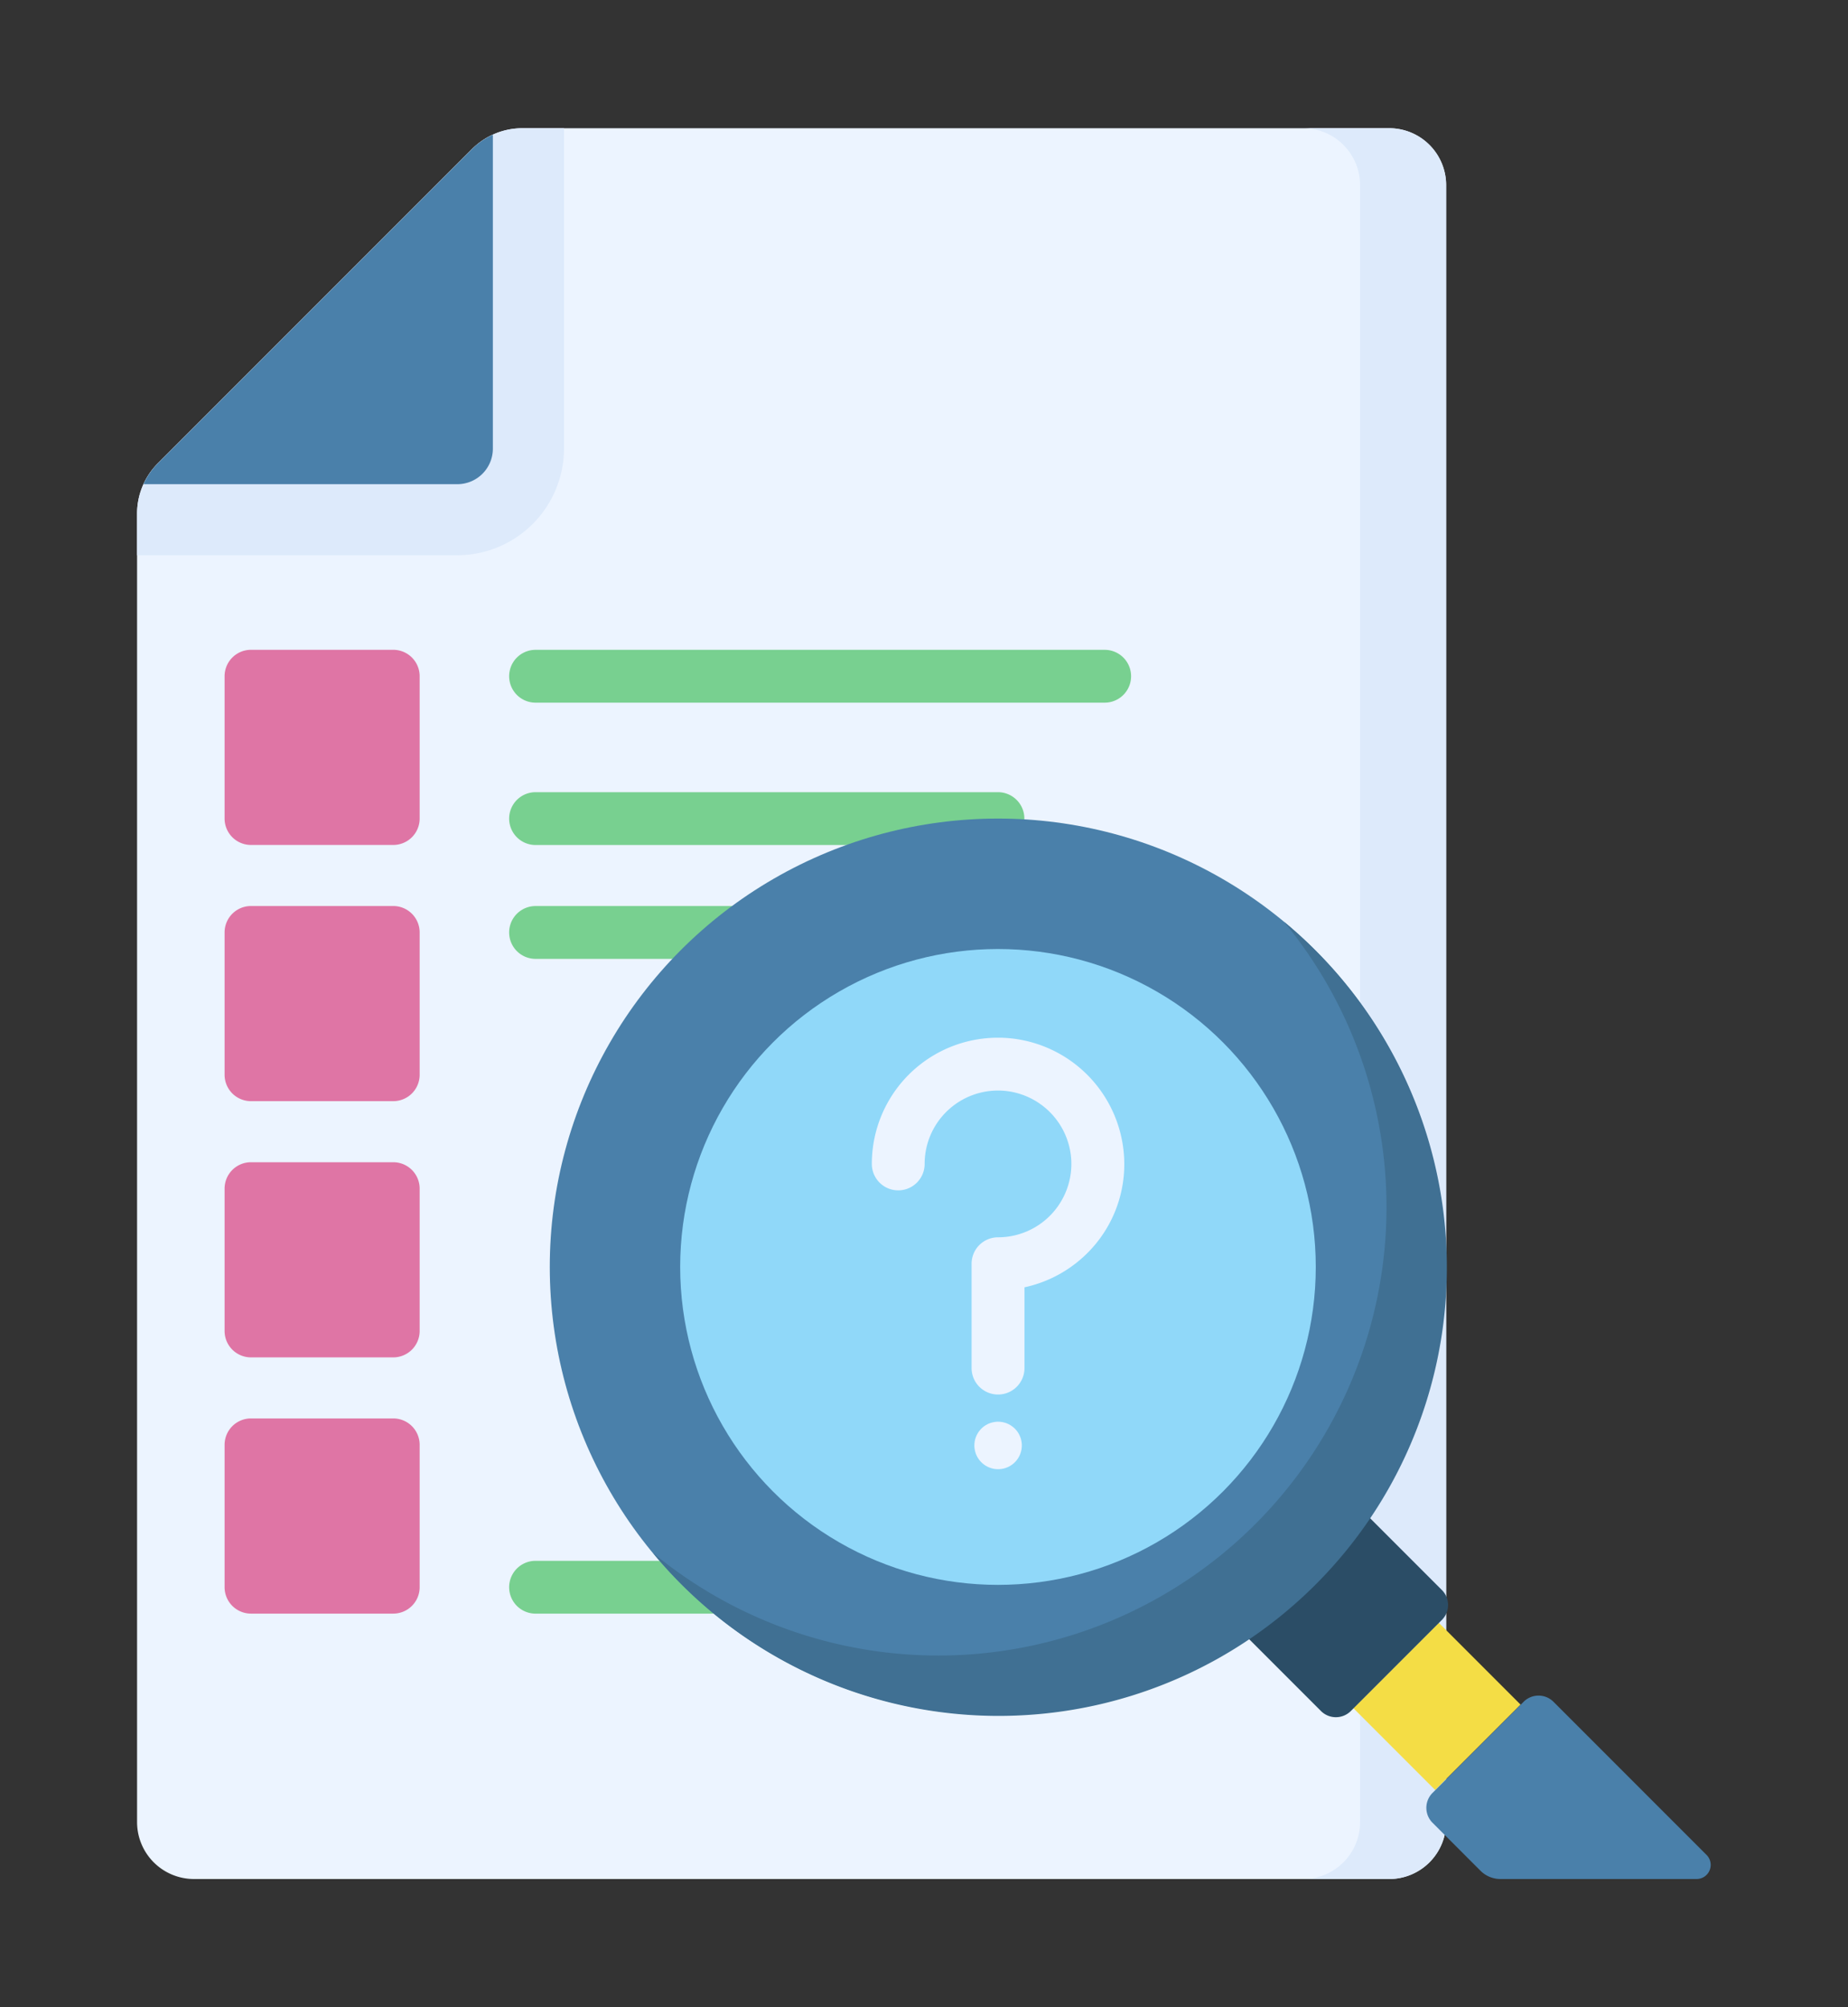 <svg xmlns="http://www.w3.org/2000/svg" width="70" height="76" viewBox="0 0 70 76">
  <rect x="0" y="0" width="70" height="76" fill="#333333" stroke="none"/>
  <g id="Group_26622" data-name="Group 26622" transform="translate(-228 -3767)">
    <rect id="Rectangle_6844" data-name="Rectangle 6844" width="70" height="76" transform="translate(228 3767)" fill="none"/>
    <g id="find_1_" data-name="find (1)" transform="translate(207.392 3771.855)">
      <g id="Group_26713" data-name="Group 26713" transform="translate(25.804 0)">
        <path id="Path_24253" data-name="Path 24253" d="M73.231,66.291H27.96A2.156,2.156,0,0,1,25.8,64.135V14.59a2.7,2.7,0,0,1,.789-1.905l11.9-11.9A2.7,2.7,0,0,1,40.394,0H73.231a2.156,2.156,0,0,1,2.156,2.156V64.135A2.156,2.156,0,0,1,73.231,66.291Z" transform="translate(-25.804 0)" fill="#ecf4ff"/>
      </g>
      <g id="Group_26714" data-name="Group 26714" transform="translate(69.973 0)">
        <path id="Path_24254" data-name="Path 24254" d="M370.205,0h-3.258A2.156,2.156,0,0,1,369.1,2.156V64.135a2.156,2.156,0,0,1-2.156,2.156h3.258a2.156,2.156,0,0,0,2.156-2.156V2.156A2.156,2.156,0,0,0,370.205,0Z" transform="translate(-366.947 0)" fill="#ddeafb"/>
      </g>
      <g id="Group_26715" data-name="Group 26715" transform="translate(25.804 0)">
        <path id="Path_24255" data-name="Path 24255" d="M40.394,0a2.7,2.7,0,0,0-1.905.789l-11.9,11.9A2.7,2.7,0,0,0,25.8,14.59v1.579H37.93a4.047,4.047,0,0,0,4.042-4.042V0Z" transform="translate(-25.804)" fill="#ddeafb"/>
      </g>
      <g id="Group_26716" data-name="Group 26716" transform="translate(26.049 0.245)">
        <path id="Path_24256" data-name="Path 24256" d="M40.926,13.775V1.894a2.687,2.687,0,0,0-.789.544l-11.9,11.9a2.692,2.692,0,0,0-.544.789H39.579a1.347,1.347,0,0,0,1.347-1.347Z" transform="translate(-27.698 -1.894)" fill="#4a80aa"/>
      </g>
      <g id="Group_26717" data-name="Group 26717" transform="translate(39.894 25.139)">
        <path id="Path_24257" data-name="Path 24257" d="M153.146,196.162H135.63a1,1,0,1,1,0-2h17.516a1,1,0,1,1,0,2Z" transform="translate(-134.63 -194.161)" fill="#78d090"/>
      </g>
      <g id="Group_26718" data-name="Group 26718" transform="translate(39.894 19.749)">
        <path id="Path_24258" data-name="Path 24258" d="M157.188,154.536H135.63a1,1,0,1,1,0-2h21.558a1,1,0,1,1,0,2Z" transform="translate(-134.63 -152.535)" fill="#78d090"/>
      </g>
      <g id="Group_26719" data-name="Group 26719" transform="translate(39.894 29.45)">
        <path id="Path_24259" data-name="Path 24259" d="M143.375,229.462H135.63a1,1,0,1,1,0-2h7.745a1,1,0,1,1,0,2Z" transform="translate(-134.63 -227.461)" fill="#78d090"/>
      </g>
      <g id="Group_26724" data-name="Group 26724" transform="translate(29.115 19.749)">
        <g id="Group_26720" data-name="Group 26720" transform="translate(0)">
          <path id="Path_24260" data-name="Path 24260" d="M57.769,152.534H52.379a1,1,0,0,0-1,1v5.389a1,1,0,0,0,1,1h5.389a1,1,0,0,0,1-1v-5.389A1,1,0,0,0,57.769,152.534Z" transform="translate(-51.379 -152.534)" fill="#df75a5"/>
        </g>
        <g id="Group_26721" data-name="Group 26721" transform="translate(0 9.701)">
          <path id="Path_24261" data-name="Path 24261" d="M57.769,227.461H52.379a1,1,0,0,0-1,1v5.389a1,1,0,0,0,1,1h5.389a1,1,0,0,0,1-1v-5.389a1,1,0,0,0-1-1Z" transform="translate(-51.379 -227.461)" fill="#df75a5"/>
        </g>
        <g id="Group_26722" data-name="Group 26722" transform="translate(0 19.402)">
          <path id="Path_24262" data-name="Path 24262" d="M57.769,302.387H52.379a1,1,0,0,0-1,1v5.389a1,1,0,0,0,1,1h5.389a1,1,0,0,0,1-1v-5.389A1,1,0,0,0,57.769,302.387Z" transform="translate(-51.379 -302.387)" fill="#df75a5"/>
        </g>
        <g id="Group_26723" data-name="Group 26723" transform="translate(0 29.103)">
          <path id="Path_24263" data-name="Path 24263" d="M57.769,377.314H52.379a1,1,0,0,0-1,1v5.39a1,1,0,0,0,1,1h5.389a1,1,0,0,0,1-1v-5.39A1,1,0,0,0,57.769,377.314Z" transform="translate(-51.379 -377.314)" fill="#df75a5"/>
        </g>
      </g>
      <g id="Group_26725" data-name="Group 26725" transform="translate(39.894 54.242)">
        <path id="Path_24264" data-name="Path 24264" d="M143.976,420.942H135.63a1,1,0,1,1,0-2h8.345a1,1,0,0,1,0,2Z" transform="translate(-134.63 -418.941)" fill="#78d090"/>
      </g>
      <g id="Group_26735" data-name="Group 26735" transform="translate(41.433 26.139)">
        <g id="Group_26727" data-name="Group 26727" transform="translate(30.439 30.45)">
          <g id="Group_26726" data-name="Group 26726" transform="translate(0 0)">
            <path id="Path_24265" data-name="Path 24265" d="M0,0H4.573V4.383H0Z" transform="translate(0 3.233) rotate(-45)" fill="#f4dd45"/>
          </g>
        </g>
        <g id="Group_26729" data-name="Group 26729" transform="translate(26.408 26.408)">
          <g id="Group_26728" data-name="Group 26728">
            <path id="Path_24266" data-name="Path 24266" d="M357.871,409.788l-3.449,3.449a.8.8,0,0,1-1.132,0l-2.8-2.8,4.581-4.581,2.8,2.8A.8.8,0,0,1,357.871,409.788Z" transform="translate(-350.487 -405.854)" fill="#2b4d66"/>
          </g>
        </g>
        <g id="Group_26731" data-name="Group 26731" transform="translate(33.207 33.207)">
          <g id="Group_26730" data-name="Group 26730">
            <path id="Path_24267" data-name="Path 24267" d="M413.236,465.31H405.8a1.067,1.067,0,0,1-.755-.313l-1.816-1.816a.8.8,0,0,1,0-1.132l3.449-3.449a.8.8,0,0,1,1.132,0l5.8,5.8A.534.534,0,0,1,413.236,465.31Z" transform="translate(-402.998 -458.365)" fill="#4a80aa"/>
          </g>
        </g>
        <g id="Group_26732" data-name="Group 26732">
          <circle id="Ellipse_1106" data-name="Ellipse 1106" cx="16.977" cy="16.977" r="16.977" fill="#4a80aa"/>
        </g>
        <g id="Group_26733" data-name="Group 26733" transform="translate(3.906 3.906)">
          <path id="Path_24268" data-name="Path 24268" d="M200.591,232.053a16.977,16.977,0,0,1-23.9,23.9,16.977,16.977,0,1,0,23.9-23.9Z" transform="translate(-176.687 -232.053)" fill="#407093"/>
        </g>
        <g id="Group_26734" data-name="Group 26734" transform="translate(4.939 4.939)">
          <circle id="Ellipse_1107" data-name="Ellipse 1107" cx="12.038" cy="12.038" r="12.038" fill="#90d8f9"/>
        </g>
      </g>
      <g id="Group_26741" data-name="Group 26741" transform="translate(53.631 34.435)">
        <g id="Group_26737" data-name="Group 26737" transform="translate(3.702 14.359)">
          <g id="Group_26736" data-name="Group 26736" transform="translate(0 0)">
            <circle id="Ellipse_1108" data-name="Ellipse 1108" cx="0.899" cy="0.899" r="0.899" transform="translate(0 0.413) rotate(-13.3)" fill="#ecf4ff"/>
          </g>
        </g>
        <g id="Group_26740" data-name="Group 26740">
          <g id="Group_26739" data-name="Group 26739">
            <g id="Group_26738" data-name="Group 26738">
              <path id="Path_24269" data-name="Path 24269" d="M245.506,279.476a1,1,0,0,1-1-1v-3.952a1,1,0,0,1,1-1,2.78,2.78,0,0,0,2.775-2.928,2.785,2.785,0,0,0-2.717-2.629h-.057a2.778,2.778,0,0,0-2.753,2.39,2.814,2.814,0,0,0-.027.389,1,1,0,0,1-2,0,4.776,4.776,0,0,1,4.78-4.78h.1a4.793,4.793,0,0,1,4.675,4.526,4.741,4.741,0,0,1-1.307,3.543,4.8,4.8,0,0,1-2.466,1.382v3.059A1,1,0,0,1,245.506,279.476Z" transform="translate(-240.726 -265.965)" fill="#ecf4ff"/>
            </g>
          </g>
        </g>
      </g>
    </g>
  </g>
</svg>
